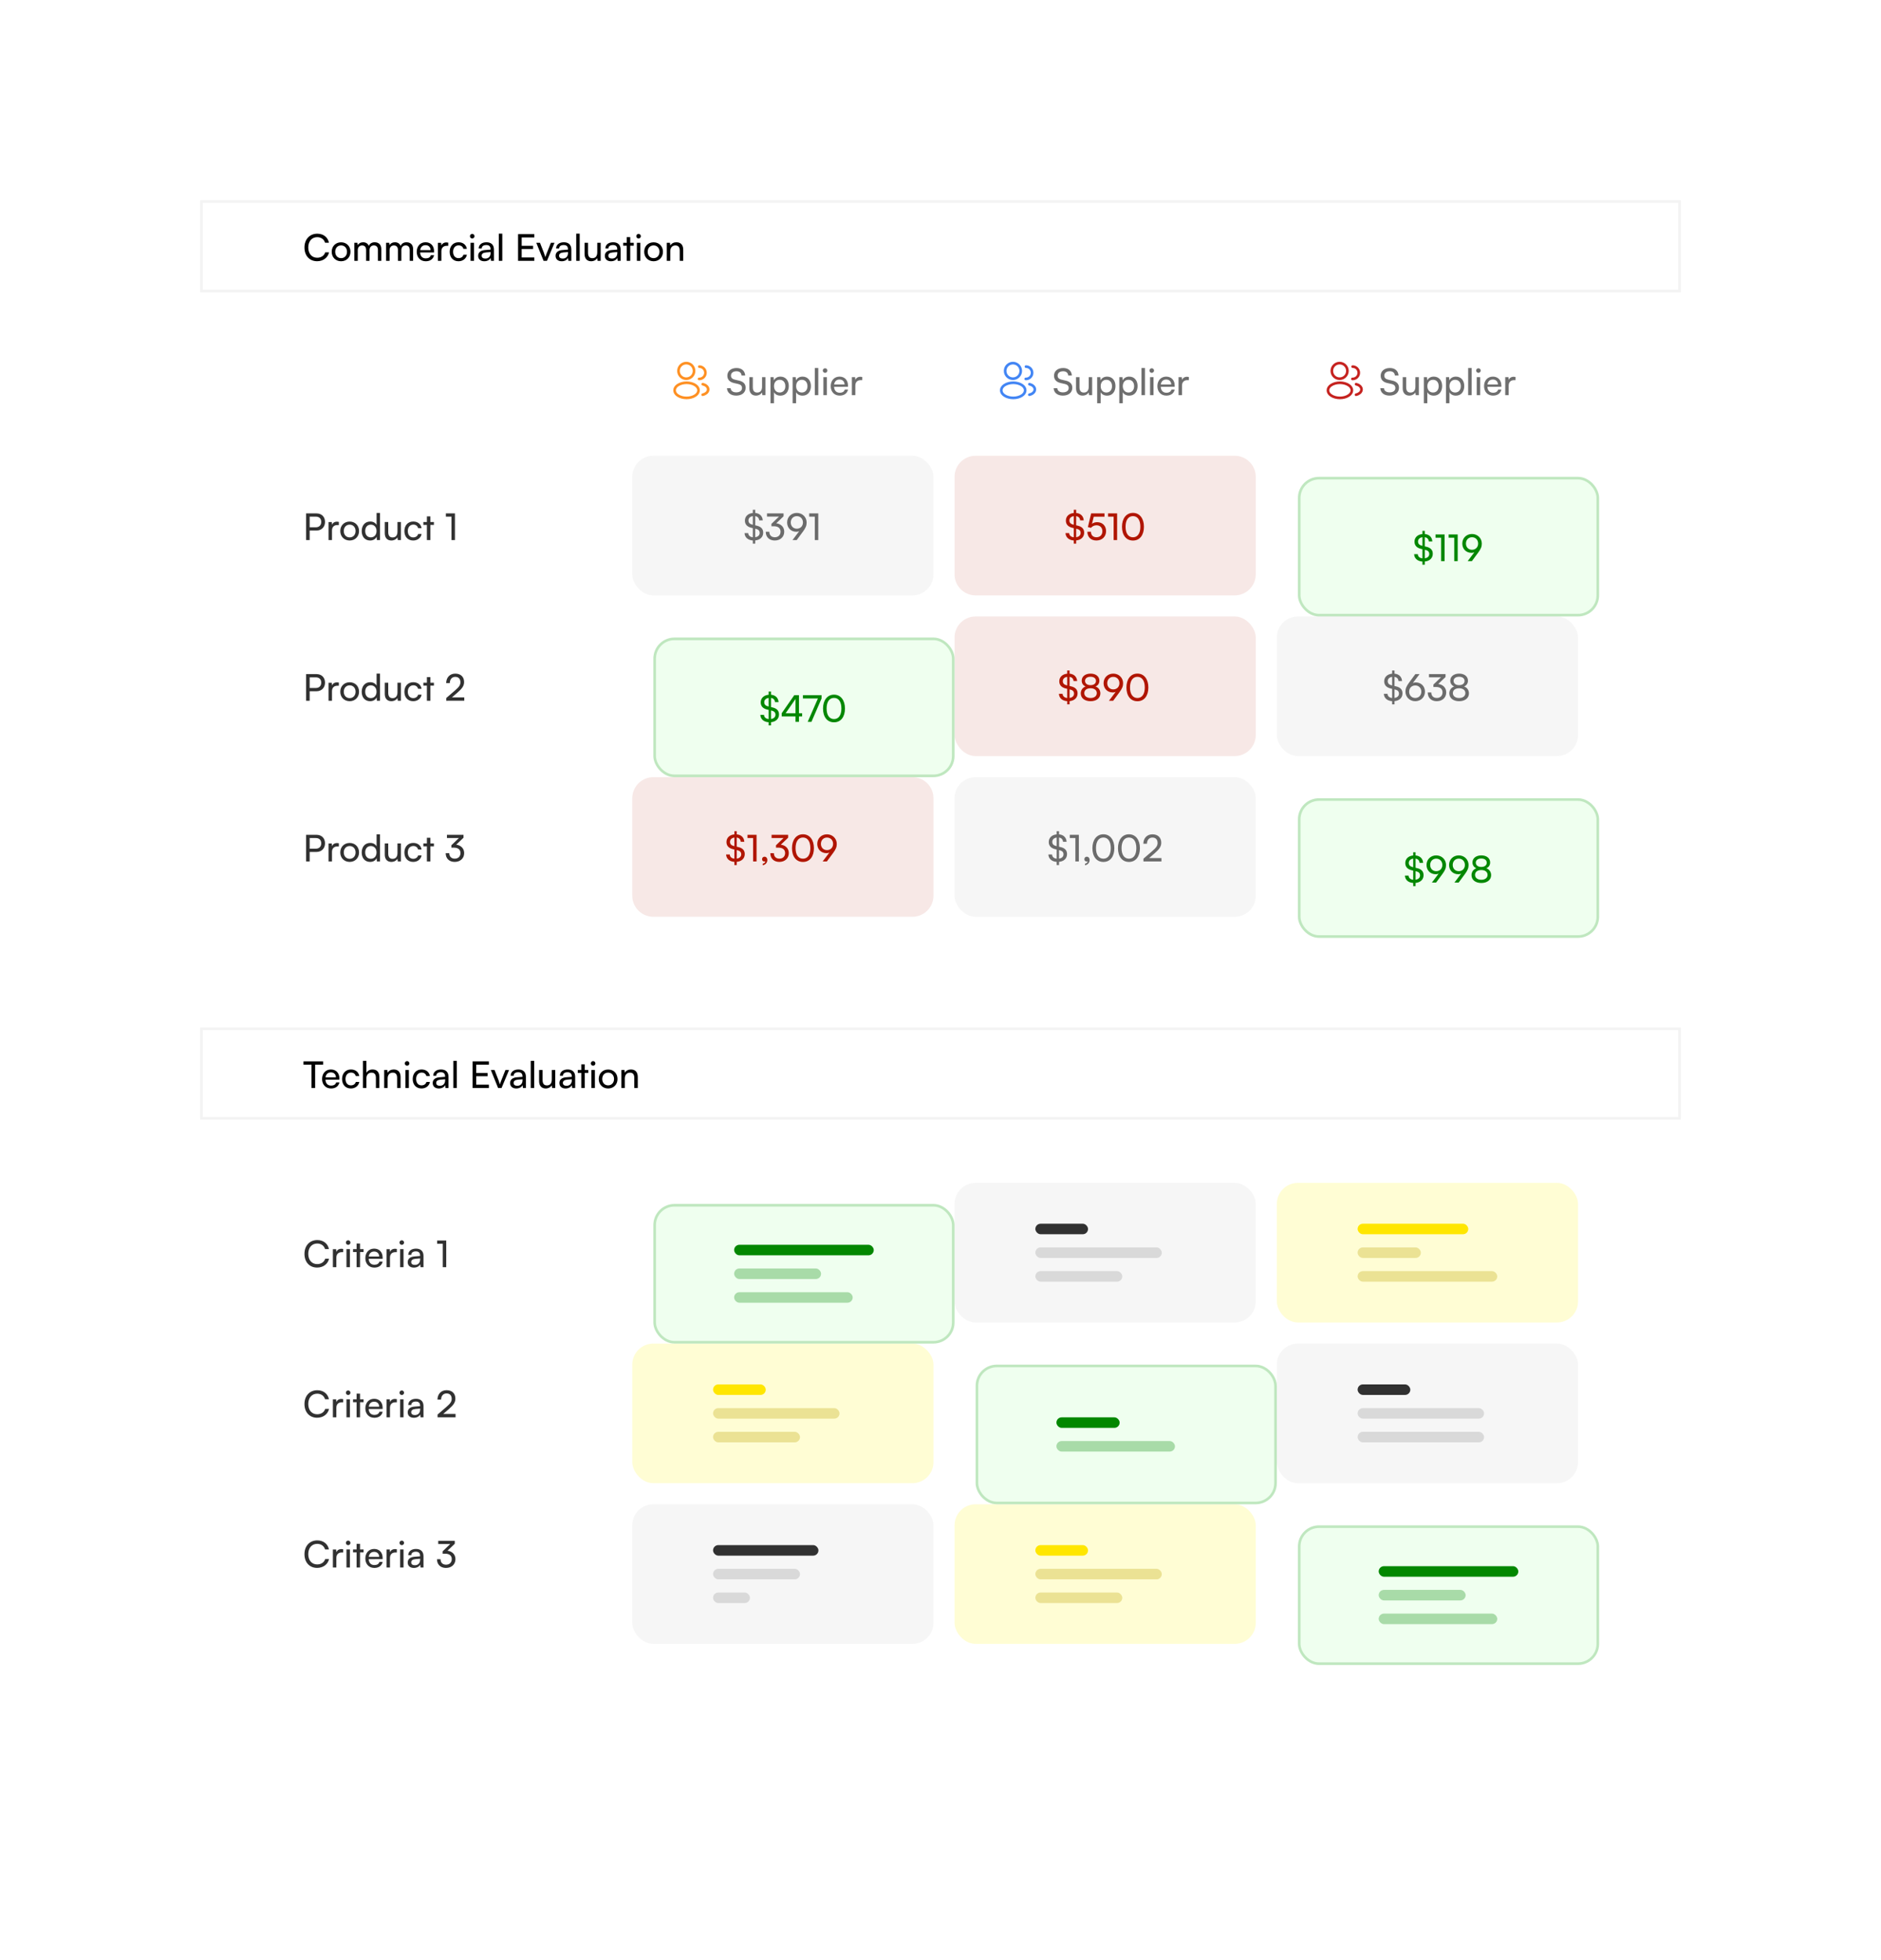 <svg width="714" height="744" viewBox="0 0 714 744" fill="none" xmlns="http://www.w3.org/2000/svg">
<g filter="url(#filter0_d_5646_2064)">
<rect x="76" y="76" width="562" height="592" rx="16" fill="white"/>
<path d="M120.11 201.388H117.548V205H116.176V194.878H120.11C122.098 194.878 123.372 196.18 123.372 198.126C123.372 200.016 122.084 201.388 120.11 201.388ZM119.872 196.11H117.548V200.156H119.816C121.174 200.156 121.93 199.358 121.93 198.112C121.93 196.838 121.16 196.11 119.872 196.11ZM128.622 198.098V199.302H128.034C126.788 199.302 126.018 200.058 126.018 201.374V205H124.702V198.168H125.934L126.018 199.204C126.298 198.49 126.984 198.014 127.922 198.014C128.16 198.014 128.356 198.042 128.622 198.098ZM129.162 201.57C129.162 199.456 130.674 197.972 132.732 197.972C134.776 197.972 136.288 199.456 136.288 201.57C136.288 203.684 134.776 205.168 132.732 205.168C130.674 205.168 129.162 203.684 129.162 201.57ZM130.492 201.57C130.492 202.998 131.402 203.992 132.732 203.992C134.048 203.992 134.972 202.998 134.972 201.57C134.972 200.142 134.048 199.148 132.732 199.148C131.402 199.148 130.492 200.142 130.492 201.57ZM140.489 205.168C138.501 205.168 137.297 203.684 137.297 201.598C137.297 199.498 138.515 197.958 140.545 197.958C141.595 197.958 142.477 198.42 142.939 199.26V194.696H144.241V205H143.065L142.953 203.754C142.505 204.692 141.581 205.168 140.489 205.168ZM140.755 203.978C142.099 203.978 142.925 202.984 142.925 201.556C142.925 200.156 142.099 199.148 140.755 199.148C139.411 199.148 138.627 200.156 138.627 201.556C138.627 202.97 139.411 203.978 140.755 203.978ZM150.872 198.154H152.174V205H150.998L150.858 203.964C150.466 204.678 149.556 205.168 148.548 205.168C146.952 205.168 146.056 204.09 146.056 202.41V198.154H147.372V201.976C147.372 203.446 148.002 204.006 149.01 204.006C150.214 204.006 150.872 203.236 150.872 201.766V198.154ZM153.498 201.584C153.498 199.442 154.856 197.958 156.858 197.958C158.58 197.958 159.784 198.938 160.022 200.464H158.706C158.482 199.596 157.782 199.134 156.9 199.134C155.654 199.134 154.8 200.086 154.8 201.57C154.8 203.04 155.598 203.992 156.844 203.992C157.782 203.992 158.482 203.502 158.72 202.69H160.036C159.77 204.174 158.496 205.168 156.844 205.168C154.828 205.168 153.498 203.74 153.498 201.584ZM163.357 205H162.041V199.26H160.697V198.154H162.041V196.012H163.357V198.154H164.701V199.26H163.357V205ZM171.376 196.11H169.248V194.878H172.692V205H171.376V196.11Z" fill="#313131"/>
<path d="M120.11 262.388H117.548V266H116.176V255.878H120.11C122.098 255.878 123.372 257.18 123.372 259.126C123.372 261.016 122.084 262.388 120.11 262.388ZM119.872 257.11H117.548V261.156H119.816C121.174 261.156 121.93 260.358 121.93 259.112C121.93 257.838 121.16 257.11 119.872 257.11ZM128.622 259.098V260.302H128.034C126.788 260.302 126.018 261.058 126.018 262.374V266H124.702V259.168H125.934L126.018 260.204C126.298 259.49 126.984 259.014 127.922 259.014C128.16 259.014 128.356 259.042 128.622 259.098ZM129.162 262.57C129.162 260.456 130.674 258.972 132.732 258.972C134.776 258.972 136.288 260.456 136.288 262.57C136.288 264.684 134.776 266.168 132.732 266.168C130.674 266.168 129.162 264.684 129.162 262.57ZM130.492 262.57C130.492 263.998 131.402 264.992 132.732 264.992C134.048 264.992 134.972 263.998 134.972 262.57C134.972 261.142 134.048 260.148 132.732 260.148C131.402 260.148 130.492 261.142 130.492 262.57ZM140.489 266.168C138.501 266.168 137.297 264.684 137.297 262.598C137.297 260.498 138.515 258.958 140.545 258.958C141.595 258.958 142.477 259.42 142.939 260.26V255.696H144.241V266H143.065L142.953 264.754C142.505 265.692 141.581 266.168 140.489 266.168ZM140.755 264.978C142.099 264.978 142.925 263.984 142.925 262.556C142.925 261.156 142.099 260.148 140.755 260.148C139.411 260.148 138.627 261.156 138.627 262.556C138.627 263.97 139.411 264.978 140.755 264.978ZM150.872 259.154H152.174V266H150.998L150.858 264.964C150.466 265.678 149.556 266.168 148.548 266.168C146.952 266.168 146.056 265.09 146.056 263.41V259.154H147.372V262.976C147.372 264.446 148.002 265.006 149.01 265.006C150.214 265.006 150.872 264.236 150.872 262.766V259.154ZM153.498 262.584C153.498 260.442 154.856 258.958 156.858 258.958C158.58 258.958 159.784 259.938 160.022 261.464H158.706C158.482 260.596 157.782 260.134 156.9 260.134C155.654 260.134 154.8 261.086 154.8 262.57C154.8 264.04 155.598 264.992 156.844 264.992C157.782 264.992 158.482 264.502 158.72 263.69H160.036C159.77 265.174 158.496 266.168 156.844 266.168C154.828 266.168 153.498 264.74 153.498 262.584ZM163.357 266H162.041V260.26H160.697V259.154H162.041V257.012H163.357V259.154H164.701V260.26H163.357V266ZM176.234 265.986L169.402 266V264.95L172.664 262.136C174.302 260.722 174.764 260.036 174.764 258.958C174.764 257.684 174.036 256.928 172.818 256.928C171.572 256.928 170.76 257.838 170.732 259.28H169.36C169.402 257.11 170.774 255.696 172.832 255.696C174.862 255.696 176.164 256.928 176.164 258.874C176.164 260.316 175.45 261.338 173.658 262.892L171.558 264.712H176.234V265.986Z" fill="#313131"/>
<path d="M120.11 323.388H117.548V327H116.176V316.878H120.11C122.098 316.878 123.372 318.18 123.372 320.126C123.372 322.016 122.084 323.388 120.11 323.388ZM119.872 318.11H117.548V322.156H119.816C121.174 322.156 121.93 321.358 121.93 320.112C121.93 318.838 121.16 318.11 119.872 318.11ZM128.622 320.098V321.302H128.034C126.788 321.302 126.018 322.058 126.018 323.374V327H124.702V320.168H125.934L126.018 321.204C126.298 320.49 126.984 320.014 127.922 320.014C128.16 320.014 128.356 320.042 128.622 320.098ZM129.162 323.57C129.162 321.456 130.674 319.972 132.732 319.972C134.776 319.972 136.288 321.456 136.288 323.57C136.288 325.684 134.776 327.168 132.732 327.168C130.674 327.168 129.162 325.684 129.162 323.57ZM130.492 323.57C130.492 324.998 131.402 325.992 132.732 325.992C134.048 325.992 134.972 324.998 134.972 323.57C134.972 322.142 134.048 321.148 132.732 321.148C131.402 321.148 130.492 322.142 130.492 323.57ZM140.489 327.168C138.501 327.168 137.297 325.684 137.297 323.598C137.297 321.498 138.515 319.958 140.545 319.958C141.595 319.958 142.477 320.42 142.939 321.26V316.696H144.241V327H143.065L142.953 325.754C142.505 326.692 141.581 327.168 140.489 327.168ZM140.755 325.978C142.099 325.978 142.925 324.984 142.925 323.556C142.925 322.156 142.099 321.148 140.755 321.148C139.411 321.148 138.627 322.156 138.627 323.556C138.627 324.97 139.411 325.978 140.755 325.978ZM150.872 320.154H152.174V327H150.998L150.858 325.964C150.466 326.678 149.556 327.168 148.548 327.168C146.952 327.168 146.056 326.09 146.056 324.41V320.154H147.372V323.976C147.372 325.446 148.002 326.006 149.01 326.006C150.214 326.006 150.872 325.236 150.872 323.766V320.154ZM153.498 323.584C153.498 321.442 154.856 319.958 156.858 319.958C158.58 319.958 159.784 320.938 160.022 322.464H158.706C158.482 321.596 157.782 321.134 156.9 321.134C155.654 321.134 154.8 322.086 154.8 323.57C154.8 325.04 155.598 325.992 156.844 325.992C157.782 325.992 158.482 325.502 158.72 324.69H160.036C159.77 326.174 158.496 327.168 156.844 327.168C154.828 327.168 153.498 325.74 153.498 323.584ZM163.357 327H162.041V321.26H160.697V320.154H162.041V318.012H163.357V320.154H164.701V321.26H163.357V327ZM172.342 321.764H171.334V320.854L174.204 318.096H169.654V316.878H175.94V317.984L173.168 320.63C174.89 320.84 176.192 322.002 176.192 323.822C176.192 325.866 174.652 327.168 172.594 327.168C170.606 327.168 169.178 325.95 169.178 323.85H170.536C170.536 325.166 171.348 325.936 172.622 325.936C173.938 325.936 174.792 325.096 174.792 323.794C174.792 322.576 173.952 321.764 172.342 321.764Z" fill="#313131"/>
<path d="M260.607 143.746C260.54 143.74 260.46 143.74 260.387 143.746C258.8 143.693 257.54 142.393 257.54 140.793C257.54 139.16 258.86 137.833 260.5 137.833C262.133 137.833 263.46 139.16 263.46 140.793C263.453 142.393 262.193 143.693 260.607 143.746Z" stroke="#FE9023" stroke-linecap="round" stroke-linejoin="round"/>
<path d="M265.44 139.167C266.733 139.167 267.773 140.214 267.773 141.5C267.773 142.76 266.773 143.787 265.527 143.834C265.473 143.827 265.413 143.827 265.353 143.834" stroke="#FE9023" stroke-linecap="round" stroke-linejoin="round"/>
<path d="M257.273 146.207C255.66 147.287 255.66 149.047 257.273 150.12C259.107 151.347 262.113 151.347 263.947 150.12C265.56 149.04 265.56 147.28 263.947 146.207C262.12 144.987 259.113 144.987 257.273 146.207Z" stroke="#FE9023" stroke-linecap="round" stroke-linejoin="round"/>
<path d="M266.727 149.833C267.207 149.733 267.66 149.54 268.033 149.253C269.073 148.473 269.073 147.186 268.033 146.406C267.667 146.126 267.22 145.94 266.747 145.833" stroke="#FE9023" stroke-linecap="round" stroke-linejoin="round"/>
<path opacity="0.7" d="M276.088 142.608C276.088 140.872 277.488 139.696 279.574 139.696C281.506 139.696 282.752 140.774 282.864 142.524H281.478C281.408 141.516 280.694 140.928 279.56 140.928C278.286 140.928 277.46 141.572 277.46 142.566C277.46 143.378 277.922 143.868 278.874 144.092L280.54 144.484C282.192 144.862 283.032 145.758 283.032 147.186C283.032 149.006 281.618 150.168 279.462 150.168C277.404 150.168 276.032 149.09 275.948 147.354H277.348C277.376 148.32 278.188 148.936 279.462 148.936C280.806 148.936 281.66 148.306 281.66 147.298C281.66 146.5 281.226 145.996 280.26 145.772L278.594 145.394C276.942 145.016 276.088 144.064 276.088 142.608ZM289.264 143.154H290.566V150H289.39L289.25 148.964C288.858 149.678 287.948 150.168 286.94 150.168C285.344 150.168 284.448 149.09 284.448 147.41V143.154H285.764V146.976C285.764 148.446 286.394 149.006 287.402 149.006C288.606 149.006 289.264 148.236 289.264 146.766V143.154ZM292.475 153.066V143.154H293.665L293.763 144.386C294.225 143.448 295.149 142.958 296.241 142.958C298.201 142.958 299.419 144.428 299.419 146.528C299.419 148.614 298.271 150.182 296.241 150.182C295.149 150.182 294.239 149.72 293.791 148.88V153.066H292.475ZM293.805 146.584C293.805 147.984 294.617 148.992 295.961 148.992C297.305 148.992 298.103 147.984 298.103 146.584C298.103 145.17 297.305 144.162 295.961 144.162C294.617 144.162 293.805 145.156 293.805 146.584ZM300.87 153.066V143.154H302.06L302.158 144.386C302.62 143.448 303.544 142.958 304.636 142.958C306.596 142.958 307.814 144.428 307.814 146.528C307.814 148.614 306.666 150.182 304.636 150.182C303.544 150.182 302.634 149.72 302.186 148.88V153.066H300.87ZM302.2 146.584C302.2 147.984 303.012 148.992 304.356 148.992C305.7 148.992 306.498 147.984 306.498 146.584C306.498 145.17 305.7 144.162 304.356 144.162C303.012 144.162 302.2 145.156 302.2 146.584ZM310.609 150H309.293V139.696H310.609V150ZM313.19 141.53C312.714 141.53 312.322 141.138 312.322 140.662C312.322 140.172 312.714 139.794 313.19 139.794C313.666 139.794 314.058 140.172 314.058 140.662C314.058 141.138 313.666 141.53 313.19 141.53ZM312.546 150V143.154H313.862V150H312.546ZM318.726 150.168C316.71 150.168 315.324 148.712 315.324 146.584C315.324 144.442 316.682 142.958 318.67 142.958C320.616 142.958 321.89 144.302 321.89 146.332V146.822L316.598 146.836C316.696 148.278 317.452 149.076 318.754 149.076C319.776 149.076 320.448 148.656 320.672 147.872H321.904C321.568 149.342 320.42 150.168 318.726 150.168ZM318.67 144.064C317.522 144.064 316.794 144.75 316.626 145.954H320.574C320.574 144.82 319.832 144.064 318.67 144.064ZM327.28 143.098V144.302H326.692C325.446 144.302 324.676 145.058 324.676 146.374V150H323.36V143.168H324.592L324.676 144.204C324.956 143.49 325.642 143.014 326.58 143.014C326.818 143.014 327.014 143.042 327.28 143.098Z" fill="#313131"/>
<path d="M384.607 143.746C384.54 143.74 384.46 143.74 384.387 143.746C382.8 143.693 381.54 142.393 381.54 140.793C381.54 139.16 382.86 137.833 384.5 137.833C386.133 137.833 387.46 139.16 387.46 140.793C387.453 142.393 386.193 143.693 384.607 143.746Z" stroke="#4285F4" stroke-linecap="round" stroke-linejoin="round"/>
<path d="M389.44 139.167C390.733 139.167 391.773 140.214 391.773 141.5C391.773 142.76 390.773 143.787 389.527 143.834C389.473 143.827 389.413 143.827 389.353 143.834" stroke="#4285F4" stroke-linecap="round" stroke-linejoin="round"/>
<path d="M381.273 146.207C379.66 147.287 379.66 149.047 381.273 150.12C383.107 151.347 386.113 151.347 387.947 150.12C389.56 149.04 389.56 147.28 387.947 146.207C386.12 144.987 383.113 144.987 381.273 146.207Z" stroke="#4285F4" stroke-linecap="round" stroke-linejoin="round"/>
<path d="M390.727 149.833C391.207 149.733 391.66 149.54 392.033 149.253C393.073 148.473 393.073 147.186 392.033 146.406C391.667 146.126 391.22 145.94 390.747 145.833" stroke="#4285F4" stroke-linecap="round" stroke-linejoin="round"/>
<path opacity="0.7" d="M400.088 142.608C400.088 140.872 401.488 139.696 403.574 139.696C405.506 139.696 406.752 140.774 406.864 142.524H405.478C405.408 141.516 404.694 140.928 403.56 140.928C402.286 140.928 401.46 141.572 401.46 142.566C401.46 143.378 401.922 143.868 402.874 144.092L404.54 144.484C406.192 144.862 407.032 145.758 407.032 147.186C407.032 149.006 405.618 150.168 403.462 150.168C401.404 150.168 400.032 149.09 399.948 147.354H401.348C401.376 148.32 402.188 148.936 403.462 148.936C404.806 148.936 405.66 148.306 405.66 147.298C405.66 146.5 405.226 145.996 404.26 145.772L402.594 145.394C400.942 145.016 400.088 144.064 400.088 142.608ZM413.264 143.154H414.566V150H413.39L413.25 148.964C412.858 149.678 411.948 150.168 410.94 150.168C409.344 150.168 408.448 149.09 408.448 147.41V143.154H409.764V146.976C409.764 148.446 410.394 149.006 411.402 149.006C412.606 149.006 413.264 148.236 413.264 146.766V143.154ZM416.475 153.066V143.154H417.665L417.763 144.386C418.225 143.448 419.149 142.958 420.241 142.958C422.201 142.958 423.419 144.428 423.419 146.528C423.419 148.614 422.271 150.182 420.241 150.182C419.149 150.182 418.239 149.72 417.791 148.88V153.066H416.475ZM417.805 146.584C417.805 147.984 418.617 148.992 419.961 148.992C421.305 148.992 422.103 147.984 422.103 146.584C422.103 145.17 421.305 144.162 419.961 144.162C418.617 144.162 417.805 145.156 417.805 146.584ZM424.87 153.066V143.154H426.06L426.158 144.386C426.62 143.448 427.544 142.958 428.636 142.958C430.596 142.958 431.814 144.428 431.814 146.528C431.814 148.614 430.666 150.182 428.636 150.182C427.544 150.182 426.634 149.72 426.186 148.88V153.066H424.87ZM426.2 146.584C426.2 147.984 427.012 148.992 428.356 148.992C429.7 148.992 430.498 147.984 430.498 146.584C430.498 145.17 429.7 144.162 428.356 144.162C427.012 144.162 426.2 145.156 426.2 146.584ZM434.609 150H433.293V139.696H434.609V150ZM437.19 141.53C436.714 141.53 436.322 141.138 436.322 140.662C436.322 140.172 436.714 139.794 437.19 139.794C437.666 139.794 438.058 140.172 438.058 140.662C438.058 141.138 437.666 141.53 437.19 141.53ZM436.546 150V143.154H437.862V150H436.546ZM442.726 150.168C440.71 150.168 439.324 148.712 439.324 146.584C439.324 144.442 440.682 142.958 442.67 142.958C444.616 142.958 445.89 144.302 445.89 146.332V146.822L440.598 146.836C440.696 148.278 441.452 149.076 442.754 149.076C443.776 149.076 444.448 148.656 444.672 147.872H445.904C445.568 149.342 444.42 150.168 442.726 150.168ZM442.67 144.064C441.522 144.064 440.794 144.75 440.626 145.954H444.574C444.574 144.82 443.832 144.064 442.67 144.064ZM451.28 143.098V144.302H450.692C449.446 144.302 448.676 145.058 448.676 146.374V150H447.36V143.168H448.592L448.676 144.204C448.956 143.49 449.642 143.014 450.58 143.014C450.818 143.014 451.014 143.042 451.28 143.098Z" fill="#313131"/>
<path d="M508.607 143.746C508.54 143.74 508.46 143.74 508.387 143.746C506.8 143.693 505.54 142.393 505.54 140.793C505.54 139.16 506.86 137.833 508.5 137.833C510.133 137.833 511.46 139.16 511.46 140.793C511.453 142.393 510.193 143.693 508.607 143.746Z" stroke="#C5221F" stroke-linecap="round" stroke-linejoin="round"/>
<path d="M513.44 139.167C514.733 139.167 515.773 140.214 515.773 141.5C515.773 142.76 514.773 143.787 513.527 143.834C513.473 143.827 513.413 143.827 513.353 143.834" stroke="#C5221F" stroke-linecap="round" stroke-linejoin="round"/>
<path d="M505.273 146.207C503.66 147.287 503.66 149.047 505.273 150.12C507.107 151.347 510.113 151.347 511.947 150.12C513.56 149.04 513.56 147.28 511.947 146.207C510.12 144.987 507.113 144.987 505.273 146.207Z" stroke="#C5221F" stroke-linecap="round" stroke-linejoin="round"/>
<path d="M514.727 149.833C515.207 149.733 515.66 149.54 516.033 149.253C517.073 148.473 517.073 147.186 516.033 146.406C515.667 146.126 515.22 145.94 514.747 145.833" stroke="#C5221F" stroke-linecap="round" stroke-linejoin="round"/>
<path opacity="0.7" d="M524.088 142.608C524.088 140.872 525.488 139.696 527.574 139.696C529.506 139.696 530.752 140.774 530.864 142.524H529.478C529.408 141.516 528.694 140.928 527.56 140.928C526.286 140.928 525.46 141.572 525.46 142.566C525.46 143.378 525.922 143.868 526.874 144.092L528.54 144.484C530.192 144.862 531.032 145.758 531.032 147.186C531.032 149.006 529.618 150.168 527.462 150.168C525.404 150.168 524.032 149.09 523.948 147.354H525.348C525.376 148.32 526.188 148.936 527.462 148.936C528.806 148.936 529.66 148.306 529.66 147.298C529.66 146.5 529.226 145.996 528.26 145.772L526.594 145.394C524.942 145.016 524.088 144.064 524.088 142.608ZM537.264 143.154H538.566V150H537.39L537.25 148.964C536.858 149.678 535.948 150.168 534.94 150.168C533.344 150.168 532.448 149.09 532.448 147.41V143.154H533.764V146.976C533.764 148.446 534.394 149.006 535.402 149.006C536.606 149.006 537.264 148.236 537.264 146.766V143.154ZM540.475 153.066V143.154H541.665L541.763 144.386C542.225 143.448 543.149 142.958 544.241 142.958C546.201 142.958 547.419 144.428 547.419 146.528C547.419 148.614 546.271 150.182 544.241 150.182C543.149 150.182 542.239 149.72 541.791 148.88V153.066H540.475ZM541.805 146.584C541.805 147.984 542.617 148.992 543.961 148.992C545.305 148.992 546.103 147.984 546.103 146.584C546.103 145.17 545.305 144.162 543.961 144.162C542.617 144.162 541.805 145.156 541.805 146.584ZM548.87 153.066V143.154H550.06L550.158 144.386C550.62 143.448 551.544 142.958 552.636 142.958C554.596 142.958 555.814 144.428 555.814 146.528C555.814 148.614 554.666 150.182 552.636 150.182C551.544 150.182 550.634 149.72 550.186 148.88V153.066H548.87ZM550.2 146.584C550.2 147.984 551.012 148.992 552.356 148.992C553.7 148.992 554.498 147.984 554.498 146.584C554.498 145.17 553.7 144.162 552.356 144.162C551.012 144.162 550.2 145.156 550.2 146.584ZM558.609 150H557.293V139.696H558.609V150ZM561.19 141.53C560.714 141.53 560.322 141.138 560.322 140.662C560.322 140.172 560.714 139.794 561.19 139.794C561.666 139.794 562.058 140.172 562.058 140.662C562.058 141.138 561.666 141.53 561.19 141.53ZM560.546 150V143.154H561.862V150H560.546ZM566.726 150.168C564.71 150.168 563.324 148.712 563.324 146.584C563.324 144.442 564.682 142.958 566.67 142.958C568.616 142.958 569.89 144.302 569.89 146.332V146.822L564.598 146.836C564.696 148.278 565.452 149.076 566.754 149.076C567.776 149.076 568.448 148.656 568.672 147.872H569.904C569.568 149.342 568.42 150.168 566.726 150.168ZM566.67 144.064C565.522 144.064 564.794 144.75 564.626 145.954H568.574C568.574 144.82 567.832 144.064 566.67 144.064ZM575.28 143.098V144.302H574.692C573.446 144.302 572.676 145.058 572.676 146.374V150H571.36V143.168H572.592L572.676 144.204C572.956 143.49 573.642 143.014 574.58 143.014C574.818 143.014 575.014 143.042 575.28 143.098Z" fill="#313131"/>
<rect x="240" y="173" width="114.333" height="53" rx="8" fill="#313131" fill-opacity="0.04"/>
<path d="M285.765 206.358V205.154C283.917 205.042 282.699 203.992 282.615 202.354H284.015C284.043 203.25 284.701 203.838 285.765 203.95V200.464L285.261 200.352C283.609 199.974 282.755 199.05 282.755 197.608C282.755 196.012 283.945 194.878 285.765 194.724V193.506H286.661V194.71C288.355 194.864 289.433 195.9 289.531 197.524H288.173C288.117 196.628 287.571 196.054 286.661 195.928V199.4L287.207 199.526C288.887 199.904 289.699 200.786 289.699 202.186C289.699 203.852 288.509 204.972 286.661 205.14V206.358H285.765ZM285.541 199.134L285.765 199.19V195.928C284.729 196.068 284.099 196.67 284.099 197.566C284.099 198.378 284.561 198.896 285.541 199.134ZM286.927 200.744L286.661 200.688V203.922C287.711 203.782 288.355 203.18 288.355 202.298C288.355 201.486 287.893 200.968 286.927 200.744ZM293.831 199.764H292.823V198.854L295.693 196.096H291.143V194.878H297.429V195.984L294.657 198.63C296.379 198.84 297.681 200.002 297.681 201.822C297.681 203.866 296.141 205.168 294.083 205.168C292.095 205.168 290.667 203.95 290.667 201.85H292.025C292.025 203.166 292.837 203.936 294.111 203.936C295.427 203.936 296.281 203.096 296.281 201.794C296.281 200.576 295.441 199.764 293.831 199.764ZM304.784 201.794L302.418 205H300.822L303.356 201.64C303.006 201.78 302.642 201.85 302.292 201.85C300.192 201.85 298.778 200.338 298.778 198.322C298.778 196.222 300.374 194.696 302.46 194.696C304.56 194.696 306.184 196.278 306.184 198.336C306.184 199.526 305.82 200.38 304.784 201.794ZM304.784 198.322C304.784 196.936 303.832 195.928 302.46 195.928C301.116 195.928 300.164 196.936 300.164 198.322C300.164 199.708 301.116 200.688 302.46 200.688C303.832 200.688 304.784 199.708 304.784 198.322ZM309.285 196.11H307.157V194.878H310.601V205H309.285V196.11Z" fill="#6B6B6B"/>
<path d="M362.333 181C362.333 176.582 365.915 173 370.333 173H468.667C473.085 173 476.667 176.582 476.667 181V218C476.667 222.418 473.085 226 468.667 226H370.333C365.915 226 362.333 222.418 362.333 218V181Z" fill="#B01500" fill-opacity="0.1"/>
<path d="M407.598 206.358V205.154C405.75 205.042 404.532 203.992 404.448 202.354H405.848C405.876 203.25 406.534 203.838 407.598 203.95V200.464L407.094 200.352C405.442 199.974 404.588 199.05 404.588 197.608C404.588 196.012 405.778 194.878 407.598 194.724V193.506H408.494V194.71C410.188 194.864 411.266 195.9 411.364 197.524H410.006C409.95 196.628 409.404 196.054 408.494 195.928V199.4L409.04 199.526C410.72 199.904 411.532 200.786 411.532 202.186C411.532 203.852 410.342 204.972 408.494 205.14V206.358H407.598ZM407.374 199.134L407.598 199.19V195.928C406.562 196.068 405.932 196.67 405.932 197.566C405.932 198.378 406.394 198.896 407.374 199.134ZM408.76 200.744L408.494 200.688V203.922C409.544 203.782 410.188 203.18 410.188 202.298C410.188 201.486 409.726 200.968 408.76 200.744ZM416.168 205.168C414.096 205.168 412.752 203.852 412.752 201.836H414.11C414.11 203.138 414.908 203.936 416.196 203.936C417.568 203.936 418.45 203.026 418.45 201.654C418.45 200.352 417.624 199.386 416.21 199.386C415.356 199.386 414.572 199.792 414.11 200.366L412.948 200.072L414.18 194.878H419.248V196.138H415.174L414.502 198.826C415.034 198.42 415.706 198.21 416.462 198.21C418.52 198.21 419.85 199.652 419.85 201.598C419.85 203.698 418.352 205.168 416.168 205.168ZM422.724 196.11H420.596V194.878H424.04V205H422.724V196.11ZM425.891 199.946C425.891 196.81 427.515 194.682 430.063 194.682C432.597 194.682 434.221 196.81 434.221 199.946C434.221 203.096 432.667 205.182 430.063 205.182C427.445 205.182 425.891 203.096 425.891 199.946ZM427.249 199.946C427.249 202.438 428.285 203.95 430.063 203.95C431.841 203.95 432.863 202.438 432.863 199.946C432.863 197.426 431.841 195.914 430.063 195.914C428.285 195.914 427.249 197.426 427.249 199.946Z" fill="#B01500"/>
<g filter="url(#filter1_d_5646_2064)">
<rect x="484.667" y="173" width="114.333" height="53" rx="8" fill="#EFFFEF"/>
<rect x="485.167" y="173.5" width="113.333" height="52" rx="7.5" stroke="#038700" stroke-opacity="0.2"/>
<path d="M531.931 206.358V205.154C530.083 205.042 528.865 203.992 528.781 202.354H530.181C530.209 203.25 530.867 203.838 531.931 203.95V200.464L531.427 200.352C529.775 199.974 528.921 199.05 528.921 197.608C528.921 196.012 530.111 194.878 531.931 194.724V193.506H532.827V194.71C534.521 194.864 535.599 195.9 535.697 197.524H534.339C534.283 196.628 533.737 196.054 532.827 195.928V199.4L533.373 199.526C535.053 199.904 535.865 200.786 535.865 202.186C535.865 203.852 534.675 204.972 532.827 205.14V206.358H531.931ZM531.707 199.134L531.931 199.19V195.928C530.895 196.068 530.265 196.67 530.265 197.566C530.265 198.378 530.727 198.896 531.707 199.134ZM533.093 200.744L532.827 200.688V203.922C533.877 203.782 534.521 203.18 534.521 202.298C534.521 201.486 534.059 200.968 533.093 200.744ZM539.031 196.11H536.903V194.878H540.347V205H539.031V196.11ZM544.008 196.11H541.88V194.878H545.324V205H544.008V196.11ZM553.07 201.794L550.704 205H549.108L551.642 201.64C551.292 201.78 550.928 201.85 550.578 201.85C548.478 201.85 547.064 200.338 547.064 198.322C547.064 196.222 548.66 194.696 550.746 194.696C552.846 194.696 554.47 196.278 554.47 198.336C554.47 199.526 554.106 200.38 553.07 201.794ZM553.07 198.322C553.07 196.936 552.118 195.928 550.746 195.928C549.402 195.928 548.45 196.936 548.45 198.322C548.45 199.708 549.402 200.688 550.746 200.688C552.118 200.688 553.07 199.708 553.07 198.322Z" fill="#038700"/>
</g>
<rect x="362.333" y="234" width="114.333" height="53" rx="8" fill="#B01500" fill-opacity="0.1"/>
<path d="M405.098 267.358V266.154C403.25 266.042 402.032 264.992 401.948 263.354H403.348C403.376 264.25 404.034 264.838 405.098 264.95V261.464L404.594 261.352C402.942 260.974 402.088 260.05 402.088 258.608C402.088 257.012 403.278 255.878 405.098 255.724V254.506H405.994V255.71C407.688 255.864 408.766 256.9 408.864 258.524H407.506C407.45 257.628 406.904 257.054 405.994 256.928V260.4L406.54 260.526C408.22 260.904 409.032 261.786 409.032 263.186C409.032 264.852 407.842 265.972 405.994 266.14V267.358H405.098ZM404.874 260.134L405.098 260.19V256.928C404.062 257.068 403.432 257.67 403.432 258.566C403.432 259.378 403.894 259.896 404.874 260.134ZM406.26 261.744L405.994 261.688V264.922C407.044 264.782 407.688 264.18 407.688 263.298C407.688 262.486 407.226 261.968 406.26 261.744ZM410.238 263.186C410.238 261.968 410.952 260.988 412.072 260.582C411.12 260.176 410.602 259.378 410.602 258.356C410.602 256.774 411.96 255.696 413.976 255.696C415.964 255.696 417.308 256.774 417.308 258.37C417.308 259.406 416.776 260.204 415.824 260.582C416.958 260.946 417.686 261.954 417.686 263.2C417.686 264.978 416.202 266.168 413.962 266.168C411.708 266.168 410.238 264.978 410.238 263.186ZM411.862 258.44C411.862 259.434 412.688 260.078 413.948 260.078C415.222 260.078 416.02 259.448 416.02 258.468C416.02 257.502 415.222 256.886 413.948 256.886C412.688 256.886 411.862 257.502 411.862 258.44ZM411.582 263.088C411.582 264.222 412.52 264.95 413.962 264.95C415.39 264.95 416.328 264.222 416.328 263.088C416.328 261.968 415.404 261.254 413.948 261.254C412.506 261.254 411.582 261.968 411.582 263.088ZM424.91 262.794L422.544 266H420.948L423.482 262.64C423.132 262.78 422.768 262.85 422.418 262.85C420.318 262.85 418.904 261.338 418.904 259.322C418.904 257.222 420.5 255.696 422.586 255.696C424.686 255.696 426.31 257.278 426.31 259.336C426.31 260.526 425.946 261.38 424.91 262.794ZM424.91 259.322C424.91 257.936 423.958 256.928 422.586 256.928C421.242 256.928 420.29 257.936 420.29 259.322C420.29 260.708 421.242 261.688 422.586 261.688C423.958 261.688 424.91 260.708 424.91 259.322ZM427.575 260.946C427.575 257.81 429.199 255.682 431.747 255.682C434.281 255.682 435.905 257.81 435.905 260.946C435.905 264.096 434.351 266.182 431.747 266.182C429.129 266.182 427.575 264.096 427.575 260.946ZM428.933 260.946C428.933 263.438 429.969 264.95 431.747 264.95C433.525 264.95 434.547 263.438 434.547 260.946C434.547 258.426 433.525 256.914 431.747 256.914C429.969 256.914 428.933 258.426 428.933 260.946Z" fill="#B01500"/>
<rect x="484.667" y="234" width="114.333" height="53" rx="8" fill="#313131" fill-opacity="0.04"/>
<path d="M528.431 267.358V266.154C526.583 266.042 525.365 264.992 525.281 263.354H526.681C526.709 264.25 527.367 264.838 528.431 264.95V261.464L527.927 261.352C526.275 260.974 525.421 260.05 525.421 258.608C525.421 257.012 526.611 255.878 528.431 255.724V254.506H529.327V255.71C531.021 255.864 532.099 256.9 532.197 258.524H530.839C530.783 257.628 530.237 257.054 529.327 256.928V260.4L529.873 260.526C531.553 260.904 532.365 261.786 532.365 263.186C532.365 264.852 531.175 265.972 529.327 266.14V267.358H528.431ZM528.207 260.134L528.431 260.19V256.928C527.395 257.068 526.765 257.67 526.765 258.566C526.765 259.378 527.227 259.896 528.207 260.134ZM529.593 261.744L529.327 261.688V264.922C530.377 264.782 531.021 264.18 531.021 263.298C531.021 262.486 530.559 261.968 529.593 261.744ZM534.887 259.084L537.253 255.878H538.849L536.315 259.238C536.665 259.098 537.029 259.028 537.379 259.028C539.479 259.028 540.893 260.54 540.893 262.542C540.893 264.656 539.297 266.168 537.211 266.168C535.111 266.168 533.487 264.586 533.487 262.542C533.487 261.338 533.851 260.498 534.887 259.084ZM534.887 262.556C534.887 263.942 535.839 264.936 537.211 264.936C538.555 264.936 539.507 263.942 539.507 262.556C539.507 261.17 538.555 260.19 537.211 260.19C535.839 260.19 534.887 261.17 534.887 262.556ZM545.111 260.764H544.103V259.854L546.973 257.096H542.423V255.878H548.709V256.984L545.937 259.63C547.659 259.84 548.961 261.002 548.961 262.822C548.961 264.866 547.421 266.168 545.363 266.168C543.375 266.168 541.947 264.95 541.947 262.85H543.305C543.305 264.166 544.117 264.936 545.391 264.936C546.707 264.936 547.561 264.096 547.561 262.794C547.561 261.576 546.721 260.764 545.111 260.764ZM550.142 263.186C550.142 261.968 550.856 260.988 551.976 260.582C551.024 260.176 550.506 259.378 550.506 258.356C550.506 256.774 551.864 255.696 553.88 255.696C555.868 255.696 557.212 256.774 557.212 258.37C557.212 259.406 556.68 260.204 555.728 260.582C556.862 260.946 557.59 261.954 557.59 263.2C557.59 264.978 556.106 266.168 553.866 266.168C551.612 266.168 550.142 264.978 550.142 263.186ZM551.766 258.44C551.766 259.434 552.592 260.078 553.852 260.078C555.126 260.078 555.924 259.448 555.924 258.468C555.924 257.502 555.126 256.886 553.852 256.886C552.592 256.886 551.766 257.502 551.766 258.44ZM551.486 263.088C551.486 264.222 552.424 264.95 553.866 264.95C555.294 264.95 556.232 264.222 556.232 263.088C556.232 261.968 555.308 261.254 553.852 261.254C552.41 261.254 551.486 261.968 551.486 263.088Z" fill="#6B6B6B"/>
<path d="M240 303C240 298.582 243.582 295 248 295H346.333C350.752 295 354.333 298.582 354.333 303V340C354.333 344.418 350.752 348 346.333 348H248C243.582 348 240 344.418 240 340V303Z" fill="#B01500" fill-opacity="0.1"/>
<path d="M278.765 328.358V327.154C276.917 327.042 275.699 325.992 275.615 324.354H277.015C277.043 325.25 277.701 325.838 278.765 325.95V322.464L278.261 322.352C276.609 321.974 275.755 321.05 275.755 319.608C275.755 318.012 276.945 316.878 278.765 316.724V315.506H279.661V316.71C281.355 316.864 282.433 317.9 282.531 319.524H281.173C281.117 318.628 280.571 318.054 279.661 317.928V321.4L280.207 321.526C281.887 321.904 282.699 322.786 282.699 324.186C282.699 325.852 281.509 326.972 279.661 327.14V328.358H278.765ZM278.541 321.134L278.765 321.19V317.928C277.729 318.068 277.099 318.67 277.099 319.566C277.099 320.378 277.561 320.896 278.541 321.134ZM279.927 322.744L279.661 322.688V325.922C280.711 325.782 281.355 325.18 281.355 324.298C281.355 323.486 280.893 322.968 279.927 322.744ZM285.865 318.11H283.737V316.878H287.181V327H285.865V318.11ZM291.272 326.454C291.272 327.462 290.516 328.302 289.522 328.428V327.84C290.096 327.742 290.502 327.364 290.502 326.93C290.404 326.986 290.292 327.014 290.124 327.014C289.662 327.014 289.27 326.678 289.27 326.16C289.27 325.6 289.648 325.194 290.208 325.194C290.796 325.194 291.272 325.684 291.272 326.454ZM295.567 321.764H294.559V320.854L297.429 318.096H292.879V316.878H299.165V317.984L296.393 320.63C298.115 320.84 299.417 322.002 299.417 323.822C299.417 325.866 297.877 327.168 295.819 327.168C293.831 327.168 292.403 325.95 292.403 323.85H293.761C293.761 325.166 294.573 325.936 295.847 325.936C297.163 325.936 298.017 325.096 298.017 323.794C298.017 322.576 297.177 321.764 295.567 321.764ZM300.626 321.946C300.626 318.81 302.25 316.682 304.798 316.682C307.332 316.682 308.956 318.81 308.956 321.946C308.956 325.096 307.402 327.182 304.798 327.182C302.18 327.182 300.626 325.096 300.626 321.946ZM301.984 321.946C301.984 324.438 303.02 325.95 304.798 325.95C306.576 325.95 307.598 324.438 307.598 321.946C307.598 319.426 306.576 317.914 304.798 317.914C303.02 317.914 301.984 319.426 301.984 321.946ZM316.227 323.794L313.861 327H312.265L314.799 323.64C314.449 323.78 314.085 323.85 313.735 323.85C311.635 323.85 310.221 322.338 310.221 320.322C310.221 318.222 311.817 316.696 313.903 316.696C316.003 316.696 317.627 318.278 317.627 320.336C317.627 321.526 317.263 322.38 316.227 323.794ZM316.227 320.322C316.227 318.936 315.275 317.928 313.903 317.928C312.559 317.928 311.607 318.936 311.607 320.322C311.607 321.708 312.559 322.688 313.903 322.688C315.275 322.688 316.227 321.708 316.227 320.322Z" fill="#B01500"/>
<rect x="362.333" y="295" width="114.333" height="53" rx="8" fill="#313131" fill-opacity="0.04"/>
<path d="M401.098 328.358V327.154C399.25 327.042 398.032 325.992 397.948 324.354H399.348C399.376 325.25 400.034 325.838 401.098 325.95V322.464L400.594 322.352C398.942 321.974 398.088 321.05 398.088 319.608C398.088 318.012 399.278 316.878 401.098 316.724V315.506H401.994V316.71C403.688 316.864 404.766 317.9 404.864 319.524H403.506C403.45 318.628 402.904 318.054 401.994 317.928V321.4L402.54 321.526C404.22 321.904 405.032 322.786 405.032 324.186C405.032 325.852 403.842 326.972 401.994 327.14V328.358H401.098ZM400.874 321.134L401.098 321.19V317.928C400.062 318.068 399.432 318.67 399.432 319.566C399.432 320.378 399.894 320.896 400.874 321.134ZM402.26 322.744L401.994 322.688V325.922C403.044 325.782 403.688 325.18 403.688 324.298C403.688 323.486 403.226 322.968 402.26 322.744ZM408.198 318.11H406.07V316.878H409.514V327H408.198V318.11ZM413.606 326.454C413.606 327.462 412.85 328.302 411.856 328.428V327.84C412.43 327.742 412.836 327.364 412.836 326.93C412.738 326.986 412.626 327.014 412.458 327.014C411.996 327.014 411.604 326.678 411.604 326.16C411.604 325.6 411.982 325.194 412.542 325.194C413.13 325.194 413.606 325.684 413.606 326.454ZM414.661 321.946C414.661 318.81 416.285 316.682 418.833 316.682C421.367 316.682 422.991 318.81 422.991 321.946C422.991 325.096 421.437 327.182 418.833 327.182C416.215 327.182 414.661 325.096 414.661 321.946ZM416.019 321.946C416.019 324.438 417.055 325.95 418.833 325.95C420.611 325.95 421.633 324.438 421.633 321.946C421.633 319.426 420.611 317.914 418.833 317.914C417.055 317.914 416.019 319.426 416.019 321.946ZM424.368 321.946C424.368 318.81 425.992 316.682 428.54 316.682C431.074 316.682 432.698 318.81 432.698 321.946C432.698 325.096 431.144 327.182 428.54 327.182C425.922 327.182 424.368 325.096 424.368 321.946ZM425.726 321.946C425.726 324.438 426.762 325.95 428.54 325.95C430.318 325.95 431.34 324.438 431.34 321.946C431.34 319.426 430.318 317.914 428.54 317.914C426.762 317.914 425.726 319.426 425.726 321.946ZM440.865 326.986L434.033 327V325.95L437.295 323.136C438.933 321.722 439.395 321.036 439.395 319.958C439.395 318.684 438.667 317.928 437.449 317.928C436.203 317.928 435.391 318.838 435.363 320.28H433.991C434.033 318.11 435.405 316.696 437.463 316.696C439.493 316.696 440.795 317.928 440.795 319.874C440.795 321.316 440.081 322.338 438.289 323.892L436.189 325.712H440.865V326.986Z" fill="#6B6B6B"/>
<g filter="url(#filter2_d_5646_2064)">
<rect x="484.667" y="295" width="114.333" height="53" rx="8" fill="#EFFFEF"/>
<rect x="485.167" y="295.5" width="113.333" height="52" rx="7.5" stroke="#038700" stroke-opacity="0.2"/>
<path d="M528.431 328.358V327.154C526.583 327.042 525.365 325.992 525.281 324.354H526.681C526.709 325.25 527.367 325.838 528.431 325.95V322.464L527.927 322.352C526.275 321.974 525.421 321.05 525.421 319.608C525.421 318.012 526.611 316.878 528.431 316.724V315.506H529.327V316.71C531.021 316.864 532.099 317.9 532.197 319.524H530.839C530.783 318.628 530.237 318.054 529.327 317.928V321.4L529.873 321.526C531.553 321.904 532.365 322.786 532.365 324.186C532.365 325.852 531.175 326.972 529.327 327.14V328.358H528.431ZM528.207 321.134L528.431 321.19V317.928C527.395 318.068 526.765 318.67 526.765 319.566C526.765 320.378 527.227 320.896 528.207 321.134ZM529.593 322.744L529.327 322.688V325.922C530.377 325.782 531.021 325.18 531.021 324.298C531.021 323.486 530.559 322.968 529.593 322.744ZM539.493 323.794L537.127 327H535.531L538.065 323.64C537.715 323.78 537.351 323.85 537.001 323.85C534.901 323.85 533.487 322.338 533.487 320.322C533.487 318.222 535.083 316.696 537.169 316.696C539.269 316.696 540.893 318.278 540.893 320.336C540.893 321.526 540.529 322.38 539.493 323.794ZM539.493 320.322C539.493 318.936 538.541 317.928 537.169 317.928C535.825 317.928 534.873 318.936 534.873 320.322C534.873 321.708 535.825 322.688 537.169 322.688C538.541 322.688 539.493 321.708 539.493 320.322ZM548.052 323.794L545.686 327H544.09L546.624 323.64C546.274 323.78 545.91 323.85 545.56 323.85C543.46 323.85 542.046 322.338 542.046 320.322C542.046 318.222 543.642 316.696 545.728 316.696C547.828 316.696 549.452 318.278 549.452 320.336C549.452 321.526 549.088 322.38 548.052 323.794ZM548.052 320.322C548.052 318.936 547.1 317.928 545.728 317.928C544.384 317.928 543.432 318.936 543.432 320.322C543.432 321.708 544.384 322.688 545.728 322.688C547.1 322.688 548.052 321.708 548.052 320.322ZM550.566 324.186C550.566 322.968 551.28 321.988 552.4 321.582C551.448 321.176 550.93 320.378 550.93 319.356C550.93 317.774 552.288 316.696 554.304 316.696C556.292 316.696 557.636 317.774 557.636 319.37C557.636 320.406 557.104 321.204 556.152 321.582C557.286 321.946 558.014 322.954 558.014 324.2C558.014 325.978 556.53 327.168 554.29 327.168C552.036 327.168 550.566 325.978 550.566 324.186ZM552.19 319.44C552.19 320.434 553.016 321.078 554.276 321.078C555.55 321.078 556.348 320.448 556.348 319.468C556.348 318.502 555.55 317.886 554.276 317.886C553.016 317.886 552.19 318.502 552.19 319.44ZM551.91 324.088C551.91 325.222 552.848 325.95 554.29 325.95C555.718 325.95 556.656 325.222 556.656 324.088C556.656 322.968 555.732 322.254 554.276 322.254C552.834 322.254 551.91 322.968 551.91 324.088Z" fill="#038700"/>
</g>
<g filter="url(#filter3_d_5646_2064)">
<rect x="240" y="234" width="114.333" height="53" rx="8" fill="#EFFFEF"/>
<rect x="240.5" y="234.5" width="113.333" height="52" rx="7.5" stroke="#038700" stroke-opacity="0.2"/>
<path d="M283.765 267.358V266.154C281.917 266.042 280.699 264.992 280.615 263.354H282.015C282.043 264.25 282.701 264.838 283.765 264.95V261.464L283.261 261.352C281.609 260.974 280.755 260.05 280.755 258.608C280.755 257.012 281.945 255.878 283.765 255.724V254.506H284.661V255.71C286.355 255.864 287.433 256.9 287.531 258.524H286.173C286.117 257.628 285.571 257.054 284.661 256.928V260.4L285.207 260.526C286.887 260.904 287.699 261.786 287.699 263.186C287.699 264.852 286.509 265.972 284.661 266.14V267.358H283.765ZM283.541 260.134L283.765 260.19V256.928C282.729 257.068 282.099 257.67 282.099 258.566C282.099 259.378 282.561 259.896 283.541 260.134ZM284.927 261.744L284.661 261.688V264.922C285.711 264.782 286.355 264.18 286.355 263.298C286.355 262.486 285.893 261.968 284.927 261.744ZM296.479 263.956H295.275V266H293.959V263.956H288.723V262.738L293.497 255.878H295.275V262.738H296.479V263.956ZM290.207 262.738H293.959V257.334L290.207 262.738ZM296.781 255.878H303.851V257.138L300.015 266H298.587L302.465 257.138H296.781V255.878ZM304.409 260.946C304.409 257.81 306.033 255.682 308.581 255.682C311.115 255.682 312.739 257.81 312.739 260.946C312.739 264.096 311.185 266.182 308.581 266.182C305.963 266.182 304.409 264.096 304.409 260.946ZM305.767 260.946C305.767 263.438 306.803 264.95 308.581 264.95C310.359 264.95 311.381 263.438 311.381 260.946C311.381 258.426 310.359 256.914 308.581 256.914C306.803 256.914 305.767 258.426 305.767 260.946Z" fill="#038700"/>
</g>
<path d="M120.376 481.154C117.492 481.154 115.574 479.082 115.574 475.946C115.574 472.824 117.548 470.71 120.446 470.71C122.728 470.71 124.478 472.068 124.856 474.14H123.386C123.008 472.824 121.874 472.026 120.404 472.026C118.36 472.026 117.016 473.566 117.016 475.932C117.016 478.298 118.36 479.838 120.404 479.838C121.888 479.838 123.064 479.04 123.442 477.794H124.898C124.464 479.81 122.658 481.154 120.376 481.154ZM130.276 474.098V475.302H129.688C128.442 475.302 127.672 476.058 127.672 477.374V481H126.356V474.168H127.588L127.672 475.204C127.952 474.49 128.638 474.014 129.576 474.014C129.814 474.014 130.01 474.042 130.276 474.098ZM132.155 472.53C131.679 472.53 131.287 472.138 131.287 471.662C131.287 471.172 131.679 470.794 132.155 470.794C132.631 470.794 133.023 471.172 133.023 471.662C133.023 472.138 132.631 472.53 132.155 472.53ZM131.511 481V474.154H132.827V481H131.511ZM136.669 481H135.353V475.26H134.009V474.154H135.353V472.012H136.669V474.154H138.013V475.26H136.669V481ZM142.08 481.168C140.064 481.168 138.678 479.712 138.678 477.584C138.678 475.442 140.036 473.958 142.024 473.958C143.97 473.958 145.244 475.302 145.244 477.332V477.822L139.952 477.836C140.05 479.278 140.806 480.076 142.108 480.076C143.13 480.076 143.802 479.656 144.026 478.872H145.258C144.922 480.342 143.774 481.168 142.08 481.168ZM142.024 475.064C140.876 475.064 140.148 475.75 139.98 476.954H143.928C143.928 475.82 143.186 475.064 142.024 475.064ZM150.634 474.098V475.302H150.046C148.8 475.302 148.03 476.058 148.03 477.374V481H146.714V474.168H147.946L148.03 475.204C148.31 474.49 148.996 474.014 149.934 474.014C150.172 474.014 150.368 474.042 150.634 474.098ZM152.512 472.53C152.036 472.53 151.644 472.138 151.644 471.662C151.644 471.172 152.036 470.794 152.512 470.794C152.988 470.794 153.38 471.172 153.38 471.662C153.38 472.138 152.988 472.53 152.512 472.53ZM151.868 481V474.154H153.184V481H151.868ZM157.097 481.168C155.627 481.168 154.759 480.342 154.759 479.096C154.759 477.836 155.697 477.052 157.307 476.926L159.463 476.758V476.562C159.463 475.414 158.777 475.008 157.853 475.008C156.747 475.008 156.117 475.498 156.117 476.324H154.969C154.969 474.896 156.145 473.958 157.909 473.958C159.603 473.958 160.751 474.854 160.751 476.702V481H159.631L159.491 479.894C159.141 480.678 158.203 481.168 157.097 481.168ZM157.475 480.146C158.721 480.146 159.477 479.334 159.477 478.046V477.682L157.727 477.822C156.565 477.934 156.089 478.382 156.089 479.054C156.089 479.782 156.621 480.146 157.475 480.146ZM168.067 472.11H165.939V470.878H169.383V481H168.067V472.11Z" fill="#313131"/>
<path d="M120.376 538.154C117.492 538.154 115.574 536.082 115.574 532.946C115.574 529.824 117.548 527.71 120.446 527.71C122.728 527.71 124.478 529.068 124.856 531.14H123.386C123.008 529.824 121.874 529.026 120.404 529.026C118.36 529.026 117.016 530.566 117.016 532.932C117.016 535.298 118.36 536.838 120.404 536.838C121.888 536.838 123.064 536.04 123.442 534.794H124.898C124.464 536.81 122.658 538.154 120.376 538.154ZM130.276 531.098V532.302H129.688C128.442 532.302 127.672 533.058 127.672 534.374V538H126.356V531.168H127.588L127.672 532.204C127.952 531.49 128.638 531.014 129.576 531.014C129.814 531.014 130.01 531.042 130.276 531.098ZM132.155 529.53C131.679 529.53 131.287 529.138 131.287 528.662C131.287 528.172 131.679 527.794 132.155 527.794C132.631 527.794 133.023 528.172 133.023 528.662C133.023 529.138 132.631 529.53 132.155 529.53ZM131.511 538V531.154H132.827V538H131.511ZM136.669 538H135.353V532.26H134.009V531.154H135.353V529.012H136.669V531.154H138.013V532.26H136.669V538ZM142.08 538.168C140.064 538.168 138.678 536.712 138.678 534.584C138.678 532.442 140.036 530.958 142.024 530.958C143.97 530.958 145.244 532.302 145.244 534.332V534.822L139.952 534.836C140.05 536.278 140.806 537.076 142.108 537.076C143.13 537.076 143.802 536.656 144.026 535.872H145.258C144.922 537.342 143.774 538.168 142.08 538.168ZM142.024 532.064C140.876 532.064 140.148 532.75 139.98 533.954H143.928C143.928 532.82 143.186 532.064 142.024 532.064ZM150.634 531.098V532.302H150.046C148.8 532.302 148.03 533.058 148.03 534.374V538H146.714V531.168H147.946L148.03 532.204C148.31 531.49 148.996 531.014 149.934 531.014C150.172 531.014 150.368 531.042 150.634 531.098ZM152.512 529.53C152.036 529.53 151.644 529.138 151.644 528.662C151.644 528.172 152.036 527.794 152.512 527.794C152.988 527.794 153.38 528.172 153.38 528.662C153.38 529.138 152.988 529.53 152.512 529.53ZM151.868 538V531.154H153.184V538H151.868ZM157.097 538.168C155.627 538.168 154.759 537.342 154.759 536.096C154.759 534.836 155.697 534.052 157.307 533.926L159.463 533.758V533.562C159.463 532.414 158.777 532.008 157.853 532.008C156.747 532.008 156.117 532.498 156.117 533.324H154.969C154.969 531.896 156.145 530.958 157.909 530.958C159.603 530.958 160.751 531.854 160.751 533.702V538H159.631L159.491 536.894C159.141 537.678 158.203 538.168 157.097 538.168ZM157.475 537.146C158.721 537.146 159.477 536.334 159.477 535.046V534.682L157.727 534.822C156.565 534.934 156.089 535.382 156.089 536.054C156.089 536.782 156.621 537.146 157.475 537.146ZM172.925 537.986L166.093 538V536.95L169.355 534.136C170.993 532.722 171.455 532.036 171.455 530.958C171.455 529.684 170.727 528.928 169.509 528.928C168.263 528.928 167.451 529.838 167.423 531.28H166.051C166.093 529.11 167.465 527.696 169.523 527.696C171.553 527.696 172.855 528.928 172.855 530.874C172.855 532.316 172.141 533.338 170.349 534.892L168.249 536.712H172.925V537.986Z" fill="#313131"/>
<path d="M120.376 595.154C117.492 595.154 115.574 593.082 115.574 589.946C115.574 586.824 117.548 584.71 120.446 584.71C122.728 584.71 124.478 586.068 124.856 588.14H123.386C123.008 586.824 121.874 586.026 120.404 586.026C118.36 586.026 117.016 587.566 117.016 589.932C117.016 592.298 118.36 593.838 120.404 593.838C121.888 593.838 123.064 593.04 123.442 591.794H124.898C124.464 593.81 122.658 595.154 120.376 595.154ZM130.276 588.098V589.302H129.688C128.442 589.302 127.672 590.058 127.672 591.374V595H126.356V588.168H127.588L127.672 589.204C127.952 588.49 128.638 588.014 129.576 588.014C129.814 588.014 130.01 588.042 130.276 588.098ZM132.155 586.53C131.679 586.53 131.287 586.138 131.287 585.662C131.287 585.172 131.679 584.794 132.155 584.794C132.631 584.794 133.023 585.172 133.023 585.662C133.023 586.138 132.631 586.53 132.155 586.53ZM131.511 595V588.154H132.827V595H131.511ZM136.669 595H135.353V589.26H134.009V588.154H135.353V586.012H136.669V588.154H138.013V589.26H136.669V595ZM142.08 595.168C140.064 595.168 138.678 593.712 138.678 591.584C138.678 589.442 140.036 587.958 142.024 587.958C143.97 587.958 145.244 589.302 145.244 591.332V591.822L139.952 591.836C140.05 593.278 140.806 594.076 142.108 594.076C143.13 594.076 143.802 593.656 144.026 592.872H145.258C144.922 594.342 143.774 595.168 142.08 595.168ZM142.024 589.064C140.876 589.064 140.148 589.75 139.98 590.954H143.928C143.928 589.82 143.186 589.064 142.024 589.064ZM150.634 588.098V589.302H150.046C148.8 589.302 148.03 590.058 148.03 591.374V595H146.714V588.168H147.946L148.03 589.204C148.31 588.49 148.996 588.014 149.934 588.014C150.172 588.014 150.368 588.042 150.634 588.098ZM152.512 586.53C152.036 586.53 151.644 586.138 151.644 585.662C151.644 585.172 152.036 584.794 152.512 584.794C152.988 584.794 153.38 585.172 153.38 585.662C153.38 586.138 152.988 586.53 152.512 586.53ZM151.868 595V588.154H153.184V595H151.868ZM157.097 595.168C155.627 595.168 154.759 594.342 154.759 593.096C154.759 591.836 155.697 591.052 157.307 590.926L159.463 590.758V590.562C159.463 589.414 158.777 589.008 157.853 589.008C156.747 589.008 156.117 589.498 156.117 590.324H154.969C154.969 588.896 156.145 587.958 157.909 587.958C159.603 587.958 160.751 588.854 160.751 590.702V595H159.631L159.491 593.894C159.141 594.678 158.203 595.168 157.097 595.168ZM157.475 594.146C158.721 594.146 159.477 593.334 159.477 592.046V591.682L157.727 591.822C156.565 591.934 156.089 592.382 156.089 593.054C156.089 593.782 156.621 594.146 157.475 594.146ZM169.033 589.764H168.025V588.854L170.895 586.096H166.345V584.878H172.631V585.984L169.859 588.63C171.581 588.84 172.883 590.002 172.883 591.822C172.883 593.866 171.343 595.168 169.285 595.168C167.297 595.168 165.869 593.95 165.869 591.85H167.227C167.227 593.166 168.039 593.936 169.313 593.936C170.629 593.936 171.483 593.096 171.483 591.794C171.483 590.576 170.643 589.764 169.033 589.764Z" fill="#313131"/>
<rect x="362.333" y="449" width="114.333" height="53" rx="8" fill="#313131" fill-opacity="0.04"/>
<rect x="393" y="464.5" width="20" height="4" rx="2" fill="#313131"/>
<rect x="393" y="473.5" width="48" height="4" rx="2" fill="#D9D9D9"/>
<rect x="393" y="482.5" width="33" height="4" rx="2" fill="#D9D9D9"/>
<rect x="484.667" y="449" width="114.333" height="53" rx="8" fill="#FFF500" fill-opacity="0.17"/>
<rect x="515.333" y="464.5" width="42" height="4" rx="2" fill="#FFE600"/>
<rect x="515.333" y="473.5" width="24" height="4" rx="2" fill="#EBE294"/>
<rect x="515.333" y="482.5" width="53" height="4" rx="2" fill="#EBE294"/>
<rect x="240" y="510" width="114.333" height="53" rx="8" fill="#FFF500" fill-opacity="0.17"/>
<rect x="270.667" y="525.5" width="20" height="4" rx="2" fill="#FFE600"/>
<rect x="270.667" y="534.5" width="48" height="4" rx="2" fill="#EBE294"/>
<rect x="270.667" y="543.5" width="33" height="4" rx="2" fill="#EBE294"/>
<rect x="484.667" y="510" width="114.333" height="53" rx="8" fill="#313131" fill-opacity="0.04"/>
<rect x="515.333" y="525.5" width="20" height="4" rx="2" fill="#313131"/>
<rect x="515.333" y="534.5" width="48" height="4" rx="2" fill="#D9D9D9"/>
<rect x="515.333" y="543.5" width="48" height="4" rx="2" fill="#D9D9D9"/>
<rect x="240" y="571" width="114.333" height="53" rx="8" fill="#313131" fill-opacity="0.04"/>
<rect x="270.667" y="586.5" width="40" height="4" rx="2" fill="#313131"/>
<rect x="270.667" y="595.5" width="33" height="4" rx="2" fill="#D9D9D9"/>
<rect x="270.667" y="604.5" width="14" height="4" rx="2" fill="#D9D9D9"/>
<rect x="362.333" y="571" width="114.333" height="53" rx="8" fill="#FFF500" fill-opacity="0.17"/>
<rect x="393" y="586.5" width="20" height="4" rx="2" fill="#FFE600"/>
<rect x="393" y="595.5" width="48" height="4" rx="2" fill="#EBE294"/>
<rect x="393" y="604.5" width="33" height="4" rx="2" fill="#EBE294"/>
<g filter="url(#filter4_d_5646_2064)">
<rect x="484.667" y="571" width="114.333" height="53" rx="8" fill="#EFFFEF"/>
<rect x="485.167" y="571.5" width="113.333" height="52" rx="7.5" stroke="#038700" stroke-opacity="0.2"/>
<rect x="515.333" y="586.5" width="53" height="4" rx="2" fill="#038700"/>
<rect opacity="0.3" x="515.333" y="595.5" width="33" height="4" rx="2" fill="#038700"/>
<rect opacity="0.3" x="515.333" y="604.5" width="45" height="4" rx="2" fill="#038700"/>
</g>
<g filter="url(#filter5_d_5646_2064)">
<rect x="362.333" y="510" width="114.333" height="53" rx="8" fill="#EFFFEF"/>
<rect x="362.833" y="510.5" width="113.333" height="52" rx="7.5" stroke="#038700" stroke-opacity="0.2"/>
<rect x="393" y="530" width="24" height="4" rx="2" fill="#038700"/>
<rect opacity="0.3" x="393" y="539" width="45" height="4" rx="2" fill="#038700"/>
</g>
<rect x="76" y="390" width="562" height="35" fill="white"/>
<rect x="76.5" y="390.5" width="561" height="34" stroke="black" stroke-opacity="0.05"/>
<path d="M115.196 404.138V402.878H122.658V404.138H119.62V413H118.248V404.138H115.196ZM125.66 413.168C123.644 413.168 122.258 411.712 122.258 409.584C122.258 407.442 123.616 405.958 125.604 405.958C127.55 405.958 128.824 407.302 128.824 409.332V409.822L123.532 409.836C123.63 411.278 124.386 412.076 125.688 412.076C126.71 412.076 127.382 411.656 127.606 410.872H128.838C128.502 412.342 127.354 413.168 125.66 413.168ZM125.604 407.064C124.456 407.064 123.728 407.75 123.56 408.954H127.508C127.508 407.82 126.766 407.064 125.604 407.064ZM129.846 409.584C129.846 407.442 131.204 405.958 133.206 405.958C134.928 405.958 136.132 406.938 136.37 408.464H135.054C134.83 407.596 134.13 407.134 133.248 407.134C132.002 407.134 131.148 408.086 131.148 409.57C131.148 411.04 131.946 411.992 133.192 411.992C134.13 411.992 134.83 411.502 135.068 410.69H136.384C136.118 412.174 134.844 413.168 133.192 413.168C131.176 413.168 129.846 411.74 129.846 409.584ZM139.088 412.986H137.772V402.696H139.088V407.204C139.522 406.462 140.348 405.958 141.412 405.958C143.162 405.958 144.002 407.064 144.002 408.814V413H142.686V409.108C142.686 407.722 142.028 407.162 141.048 407.162C139.774 407.162 139.088 408.086 139.088 409.262V412.986ZM147.141 413H145.825V406.154H147.015L147.155 407.204C147.589 406.42 148.457 405.958 149.423 405.958C151.229 405.958 152.055 407.064 152.055 408.814V413H150.739V409.108C150.739 407.722 150.095 407.162 149.087 407.162C147.855 407.162 147.141 408.044 147.141 409.374V413ZM154.522 404.53C154.046 404.53 153.654 404.138 153.654 403.662C153.654 403.172 154.046 402.794 154.522 402.794C154.998 402.794 155.39 403.172 155.39 403.662C155.39 404.138 154.998 404.53 154.522 404.53ZM153.878 413V406.154H155.194V413H153.878ZM156.656 409.584C156.656 407.442 158.014 405.958 160.016 405.958C161.738 405.958 162.942 406.938 163.18 408.464H161.864C161.64 407.596 160.94 407.134 160.058 407.134C158.812 407.134 157.958 408.086 157.958 409.57C157.958 411.04 158.756 411.992 160.002 411.992C160.94 411.992 161.64 411.502 161.878 410.69H163.194C162.928 412.174 161.654 413.168 160.002 413.168C157.986 413.168 156.656 411.74 156.656 409.584ZM166.585 413.168C165.115 413.168 164.247 412.342 164.247 411.096C164.247 409.836 165.185 409.052 166.795 408.926L168.951 408.758V408.562C168.951 407.414 168.265 407.008 167.341 407.008C166.235 407.008 165.605 407.498 165.605 408.324H164.457C164.457 406.896 165.633 405.958 167.397 405.958C169.091 405.958 170.239 406.854 170.239 408.702V413H169.119L168.979 411.894C168.629 412.678 167.691 413.168 166.585 413.168ZM166.963 412.146C168.209 412.146 168.965 411.334 168.965 410.046V409.682L167.215 409.822C166.053 409.934 165.577 410.382 165.577 411.054C165.577 411.782 166.109 412.146 166.963 412.146ZM173.405 413H172.089V402.696H173.405V413ZM185.569 413H179.395V402.878H185.569V404.138H180.767V407.302H185.093V408.52H180.767V411.726H185.569V413ZM189.073 413L186.315 406.154H187.715L189.213 409.976C189.451 410.62 189.647 411.194 189.759 411.614C189.871 411.166 190.095 410.578 190.333 409.976L191.859 406.154H193.231L190.375 413H189.073ZM195.966 413.168C194.496 413.168 193.628 412.342 193.628 411.096C193.628 409.836 194.566 409.052 196.176 408.926L198.332 408.758V408.562C198.332 407.414 197.646 407.008 196.722 407.008C195.616 407.008 194.986 407.498 194.986 408.324H193.838C193.838 406.896 195.014 405.958 196.778 405.958C198.472 405.958 199.62 406.854 199.62 408.702V413H198.5L198.36 411.894C198.01 412.678 197.072 413.168 195.966 413.168ZM196.344 412.146C197.59 412.146 198.346 411.334 198.346 410.046V409.682L196.596 409.822C195.434 409.934 194.958 410.382 194.958 411.054C194.958 411.782 195.49 412.146 196.344 412.146ZM202.786 413H201.47V402.696H202.786V413ZM209.455 406.154H210.757V413H209.581L209.441 411.964C209.049 412.678 208.139 413.168 207.131 413.168C205.535 413.168 204.639 412.09 204.639 410.41V406.154H205.955V409.976C205.955 411.446 206.585 412.006 207.593 412.006C208.797 412.006 209.455 411.236 209.455 409.766V406.154ZM214.669 413.168C213.199 413.168 212.331 412.342 212.331 411.096C212.331 409.836 213.269 409.052 214.879 408.926L217.035 408.758V408.562C217.035 407.414 216.349 407.008 215.425 407.008C214.319 407.008 213.689 407.498 213.689 408.324H212.541C212.541 406.896 213.717 405.958 215.481 405.958C217.175 405.958 218.323 406.854 218.323 408.702V413H217.203L217.063 411.894C216.713 412.678 215.775 413.168 214.669 413.168ZM215.047 412.146C216.293 412.146 217.049 411.334 217.049 410.046V409.682L215.299 409.822C214.137 409.934 213.661 410.382 213.661 411.054C213.661 411.782 214.193 412.146 215.047 412.146ZM221.968 413H220.652V407.26H219.308V406.154H220.652V404.012H221.968V406.154H223.312V407.26H221.968V413ZM225.137 404.53C224.661 404.53 224.269 404.138 224.269 403.662C224.269 403.172 224.661 402.794 225.137 402.794C225.613 402.794 226.005 403.172 226.005 403.662C226.005 404.138 225.613 404.53 225.137 404.53ZM224.493 413V406.154H225.809V413H224.493ZM227.272 409.57C227.272 407.456 228.784 405.972 230.842 405.972C232.886 405.972 234.398 407.456 234.398 409.57C234.398 411.684 232.886 413.168 230.842 413.168C228.784 413.168 227.272 411.684 227.272 409.57ZM228.602 409.57C228.602 410.998 229.512 411.992 230.842 411.992C232.158 411.992 233.082 410.998 233.082 409.57C233.082 408.142 232.158 407.148 230.842 407.148C229.512 407.148 228.602 408.142 228.602 409.57ZM237.17 413H235.854V406.154H237.044L237.184 407.204C237.618 406.42 238.486 405.958 239.452 405.958C241.258 405.958 242.084 407.064 242.084 408.814V413H240.768V409.108C240.768 407.722 240.124 407.162 239.116 407.162C237.884 407.162 237.17 408.044 237.17 409.374V413Z" fill="black"/>
<rect x="76" y="76" width="562" height="35" fill="white"/>
<rect x="76.5" y="76.5" width="561" height="34" stroke="black" stroke-opacity="0.05"/>
<path d="M120.376 99.154C117.492 99.154 115.574 97.082 115.574 93.946C115.574 90.824 117.548 88.71 120.446 88.71C122.728 88.71 124.478 90.068 124.856 92.14H123.386C123.008 90.824 121.874 90.026 120.404 90.026C118.36 90.026 117.016 91.566 117.016 93.932C117.016 96.298 118.36 97.838 120.404 97.838C121.888 97.838 123.064 97.04 123.442 95.794H124.898C124.464 97.81 122.658 99.154 120.376 99.154ZM125.908 95.57C125.908 93.456 127.42 91.972 129.478 91.972C131.522 91.972 133.034 93.456 133.034 95.57C133.034 97.684 131.522 99.168 129.478 99.168C127.42 99.168 125.908 97.684 125.908 95.57ZM127.238 95.57C127.238 96.998 128.148 97.992 129.478 97.992C130.794 97.992 131.718 96.998 131.718 95.57C131.718 94.142 130.794 93.148 129.478 93.148C128.148 93.148 127.238 94.142 127.238 95.57ZM135.807 99H134.491V92.154H135.667L135.793 93.05C136.143 92.406 136.871 91.958 137.837 91.958C138.901 91.958 139.657 92.49 140.007 93.344C140.329 92.49 141.155 91.958 142.219 91.958C143.787 91.958 144.739 92.938 144.739 94.52V99H143.451V94.842C143.451 93.764 142.849 93.148 141.925 93.148C140.931 93.148 140.273 93.848 140.273 94.94V99H138.971V94.828C138.971 93.75 138.383 93.162 137.459 93.162C136.465 93.162 135.807 93.848 135.807 94.94V99ZM147.879 99H146.563V92.154H147.739L147.865 93.05C148.215 92.406 148.943 91.958 149.909 91.958C150.973 91.958 151.729 92.49 152.079 93.344C152.401 92.49 153.227 91.958 154.291 91.958C155.859 91.958 156.811 92.938 156.811 94.52V99H155.523V94.842C155.523 93.764 154.921 93.148 153.997 93.148C153.003 93.148 152.345 93.848 152.345 94.94V99H151.043V94.828C151.043 93.75 150.455 93.162 149.531 93.162C148.537 93.162 147.879 93.848 147.879 94.94V99ZM161.59 99.168C159.574 99.168 158.188 97.712 158.188 95.584C158.188 93.442 159.546 91.958 161.534 91.958C163.48 91.958 164.754 93.302 164.754 95.332V95.822L159.462 95.836C159.56 97.278 160.316 98.076 161.618 98.076C162.64 98.076 163.312 97.656 163.536 96.872H164.768C164.432 98.342 163.284 99.168 161.59 99.168ZM161.534 93.064C160.386 93.064 159.658 93.75 159.49 94.954H163.438C163.438 93.82 162.696 93.064 161.534 93.064ZM170.143 92.098V93.302H169.555C168.309 93.302 167.539 94.058 167.539 95.374V99H166.223V92.168H167.455L167.539 93.204C167.819 92.49 168.505 92.014 169.443 92.014C169.681 92.014 169.877 92.042 170.143 92.098ZM170.684 95.584C170.684 93.442 172.042 91.958 174.044 91.958C175.766 91.958 176.97 92.938 177.208 94.464H175.892C175.668 93.596 174.968 93.134 174.086 93.134C172.84 93.134 171.986 94.086 171.986 95.57C171.986 97.04 172.784 97.992 174.03 97.992C174.968 97.992 175.668 97.502 175.906 96.69H177.222C176.956 98.174 175.682 99.168 174.03 99.168C172.014 99.168 170.684 97.74 170.684 95.584ZM179.254 90.53C178.778 90.53 178.386 90.138 178.386 89.662C178.386 89.172 178.778 88.794 179.254 88.794C179.73 88.794 180.122 89.172 180.122 89.662C180.122 90.138 179.73 90.53 179.254 90.53ZM178.61 99V92.154H179.926V99H178.61ZM183.839 99.168C182.369 99.168 181.501 98.342 181.501 97.096C181.501 95.836 182.439 95.052 184.049 94.926L186.205 94.758V94.562C186.205 93.414 185.519 93.008 184.595 93.008C183.489 93.008 182.859 93.498 182.859 94.324H181.711C181.711 92.896 182.887 91.958 184.651 91.958C186.345 91.958 187.493 92.854 187.493 94.702V99H186.373L186.233 97.894C185.883 98.678 184.945 99.168 183.839 99.168ZM184.217 98.146C185.463 98.146 186.219 97.334 186.219 96.046V95.682L184.469 95.822C183.307 95.934 182.831 96.382 182.831 97.054C182.831 97.782 183.363 98.146 184.217 98.146ZM190.659 99H189.343V88.696H190.659V99ZM202.823 99H196.649V88.878H202.823V90.138H198.021V93.302H202.347V94.52H198.021V97.726H202.823V99ZM206.327 99L203.569 92.154H204.969L206.467 95.976C206.705 96.62 206.901 97.194 207.013 97.614C207.125 97.166 207.349 96.578 207.587 95.976L209.113 92.154H210.485L207.629 99H206.327ZM213.22 99.168C211.75 99.168 210.882 98.342 210.882 97.096C210.882 95.836 211.82 95.052 213.43 94.926L215.586 94.758V94.562C215.586 93.414 214.9 93.008 213.976 93.008C212.87 93.008 212.24 93.498 212.24 94.324H211.092C211.092 92.896 212.268 91.958 214.032 91.958C215.726 91.958 216.874 92.854 216.874 94.702V99H215.754L215.614 97.894C215.264 98.678 214.326 99.168 213.22 99.168ZM213.598 98.146C214.844 98.146 215.6 97.334 215.6 96.046V95.682L213.85 95.822C212.688 95.934 212.212 96.382 212.212 97.054C212.212 97.782 212.744 98.146 213.598 98.146ZM220.04 99H218.724V88.696H220.04V99ZM226.709 92.154H228.011V99H226.835L226.695 97.964C226.303 98.678 225.393 99.168 224.385 99.168C222.789 99.168 221.893 98.09 221.893 96.41V92.154H223.209V95.976C223.209 97.446 223.839 98.006 224.847 98.006C226.051 98.006 226.709 97.236 226.709 95.766V92.154ZM231.923 99.168C230.453 99.168 229.585 98.342 229.585 97.096C229.585 95.836 230.523 95.052 232.133 94.926L234.289 94.758V94.562C234.289 93.414 233.603 93.008 232.679 93.008C231.573 93.008 230.943 93.498 230.943 94.324H229.795C229.795 92.896 230.971 91.958 232.735 91.958C234.429 91.958 235.577 92.854 235.577 94.702V99H234.457L234.317 97.894C233.967 98.678 233.029 99.168 231.923 99.168ZM232.301 98.146C233.547 98.146 234.303 97.334 234.303 96.046V95.682L232.553 95.822C231.391 95.934 230.915 96.382 230.915 97.054C230.915 97.782 231.447 98.146 232.301 98.146ZM239.222 99H237.906V93.26H236.562V92.154H237.906V90.012H239.222V92.154H240.566V93.26H239.222V99ZM242.391 90.53C241.915 90.53 241.523 90.138 241.523 89.662C241.523 89.172 241.915 88.794 242.391 88.794C242.867 88.794 243.259 89.172 243.259 89.662C243.259 90.138 242.867 90.53 242.391 90.53ZM241.747 99V92.154H243.063V99H241.747ZM244.525 95.57C244.525 93.456 246.037 91.972 248.095 91.972C250.139 91.972 251.651 93.456 251.651 95.57C251.651 97.684 250.139 99.168 248.095 99.168C246.037 99.168 244.525 97.684 244.525 95.57ZM245.855 95.57C245.855 96.998 246.765 97.992 248.095 97.992C249.411 97.992 250.335 96.998 250.335 95.57C250.335 94.142 249.411 93.148 248.095 93.148C246.765 93.148 245.855 94.142 245.855 95.57ZM254.424 99H253.108V92.154H254.298L254.438 93.204C254.872 92.42 255.74 91.958 256.706 91.958C258.512 91.958 259.338 93.064 259.338 94.814V99H258.022V95.108C258.022 93.722 257.378 93.162 256.37 93.162C255.138 93.162 254.424 94.044 254.424 95.374V99Z" fill="black"/>
<g filter="url(#filter6_d_5646_2064)">
<rect x="240" y="449" width="114.333" height="53" rx="8" fill="#EFFFEF"/>
<rect x="240.5" y="449.5" width="113.333" height="52" rx="7.5" stroke="#038700" stroke-opacity="0.2"/>
<rect x="270.667" y="464.5" width="53" height="4" rx="2" fill="#038700"/>
<rect opacity="0.3" x="270.667" y="473.5" width="33" height="4" rx="2" fill="#038700"/>
<rect opacity="0.3" x="270.667" y="482.5" width="45" height="4" rx="2" fill="#038700"/>
</g>
</g>
<defs>
<filter id="filter0_d_5646_2064" x="0" y="0" width="714" height="744" filterUnits="userSpaceOnUse" color-interpolation-filters="sRGB">
<feFlood flood-opacity="0" result="BackgroundImageFix"/>
<feColorMatrix in="SourceAlpha" type="matrix" values="0 0 0 0 0 0 0 0 0 0 0 0 0 0 0 0 0 0 127 0" result="hardAlpha"/>
<feOffset/>
<feGaussianBlur stdDeviation="38"/>
<feComposite in2="hardAlpha" operator="out"/>
<feColorMatrix type="matrix" values="0 0 0 0 0 0 0 0 0 0 0 0 0 0 0 0 0 0 0.07 0"/>
<feBlend mode="normal" in2="BackgroundImageFix" result="effect1_dropShadow_5646_2064"/>
<feBlend mode="normal" in="SourceGraphic" in2="effect1_dropShadow_5646_2064" result="shape"/>
</filter>
<filter id="filter1_d_5646_2064" x="474.667" y="163" width="150.333" height="89" filterUnits="userSpaceOnUse" color-interpolation-filters="sRGB">
<feFlood flood-opacity="0" result="BackgroundImageFix"/>
<feColorMatrix in="SourceAlpha" type="matrix" values="0 0 0 0 0 0 0 0 0 0 0 0 0 0 0 0 0 0 127 0" result="hardAlpha"/>
<feOffset dx="8" dy="8"/>
<feGaussianBlur stdDeviation="9"/>
<feComposite in2="hardAlpha" operator="out"/>
<feColorMatrix type="matrix" values="0 0 0 0 0 0 0 0 0 0 0 0 0 0 0 0 0 0 0.15 0"/>
<feBlend mode="normal" in2="BackgroundImageFix" result="effect1_dropShadow_5646_2064"/>
<feBlend mode="normal" in="SourceGraphic" in2="effect1_dropShadow_5646_2064" result="shape"/>
</filter>
<filter id="filter2_d_5646_2064" x="474.667" y="285" width="150.333" height="89" filterUnits="userSpaceOnUse" color-interpolation-filters="sRGB">
<feFlood flood-opacity="0" result="BackgroundImageFix"/>
<feColorMatrix in="SourceAlpha" type="matrix" values="0 0 0 0 0 0 0 0 0 0 0 0 0 0 0 0 0 0 127 0" result="hardAlpha"/>
<feOffset dx="8" dy="8"/>
<feGaussianBlur stdDeviation="9"/>
<feComposite in2="hardAlpha" operator="out"/>
<feColorMatrix type="matrix" values="0 0 0 0 0 0 0 0 0 0 0 0 0 0 0 0 0 0 0.15 0"/>
<feBlend mode="normal" in2="BackgroundImageFix" result="effect1_dropShadow_5646_2064"/>
<feBlend mode="normal" in="SourceGraphic" in2="effect1_dropShadow_5646_2064" result="shape"/>
</filter>
<filter id="filter3_d_5646_2064" x="230" y="224" width="150.333" height="89" filterUnits="userSpaceOnUse" color-interpolation-filters="sRGB">
<feFlood flood-opacity="0" result="BackgroundImageFix"/>
<feColorMatrix in="SourceAlpha" type="matrix" values="0 0 0 0 0 0 0 0 0 0 0 0 0 0 0 0 0 0 127 0" result="hardAlpha"/>
<feOffset dx="8" dy="8"/>
<feGaussianBlur stdDeviation="9"/>
<feComposite in2="hardAlpha" operator="out"/>
<feColorMatrix type="matrix" values="0 0 0 0 0 0 0 0 0 0 0 0 0 0 0 0 0 0 0.15 0"/>
<feBlend mode="normal" in2="BackgroundImageFix" result="effect1_dropShadow_5646_2064"/>
<feBlend mode="normal" in="SourceGraphic" in2="effect1_dropShadow_5646_2064" result="shape"/>
</filter>
<filter id="filter4_d_5646_2064" x="474.667" y="561" width="150.333" height="89" filterUnits="userSpaceOnUse" color-interpolation-filters="sRGB">
<feFlood flood-opacity="0" result="BackgroundImageFix"/>
<feColorMatrix in="SourceAlpha" type="matrix" values="0 0 0 0 0 0 0 0 0 0 0 0 0 0 0 0 0 0 127 0" result="hardAlpha"/>
<feOffset dx="8" dy="8"/>
<feGaussianBlur stdDeviation="9"/>
<feComposite in2="hardAlpha" operator="out"/>
<feColorMatrix type="matrix" values="0 0 0 0 0 0 0 0 0 0 0 0 0 0 0 0 0 0 0.15 0"/>
<feBlend mode="normal" in2="BackgroundImageFix" result="effect1_dropShadow_5646_2064"/>
<feBlend mode="normal" in="SourceGraphic" in2="effect1_dropShadow_5646_2064" result="shape"/>
</filter>
<filter id="filter5_d_5646_2064" x="352.333" y="500" width="150.333" height="89" filterUnits="userSpaceOnUse" color-interpolation-filters="sRGB">
<feFlood flood-opacity="0" result="BackgroundImageFix"/>
<feColorMatrix in="SourceAlpha" type="matrix" values="0 0 0 0 0 0 0 0 0 0 0 0 0 0 0 0 0 0 127 0" result="hardAlpha"/>
<feOffset dx="8" dy="8"/>
<feGaussianBlur stdDeviation="9"/>
<feComposite in2="hardAlpha" operator="out"/>
<feColorMatrix type="matrix" values="0 0 0 0 0 0 0 0 0 0 0 0 0 0 0 0 0 0 0.15 0"/>
<feBlend mode="normal" in2="BackgroundImageFix" result="effect1_dropShadow_5646_2064"/>
<feBlend mode="normal" in="SourceGraphic" in2="effect1_dropShadow_5646_2064" result="shape"/>
</filter>
<filter id="filter6_d_5646_2064" x="230" y="439" width="150.333" height="89" filterUnits="userSpaceOnUse" color-interpolation-filters="sRGB">
<feFlood flood-opacity="0" result="BackgroundImageFix"/>
<feColorMatrix in="SourceAlpha" type="matrix" values="0 0 0 0 0 0 0 0 0 0 0 0 0 0 0 0 0 0 127 0" result="hardAlpha"/>
<feOffset dx="8" dy="8"/>
<feGaussianBlur stdDeviation="9"/>
<feComposite in2="hardAlpha" operator="out"/>
<feColorMatrix type="matrix" values="0 0 0 0 0 0 0 0 0 0 0 0 0 0 0 0 0 0 0.15 0"/>
<feBlend mode="normal" in2="BackgroundImageFix" result="effect1_dropShadow_5646_2064"/>
<feBlend mode="normal" in="SourceGraphic" in2="effect1_dropShadow_5646_2064" result="shape"/>
</filter>
</defs>
</svg>

